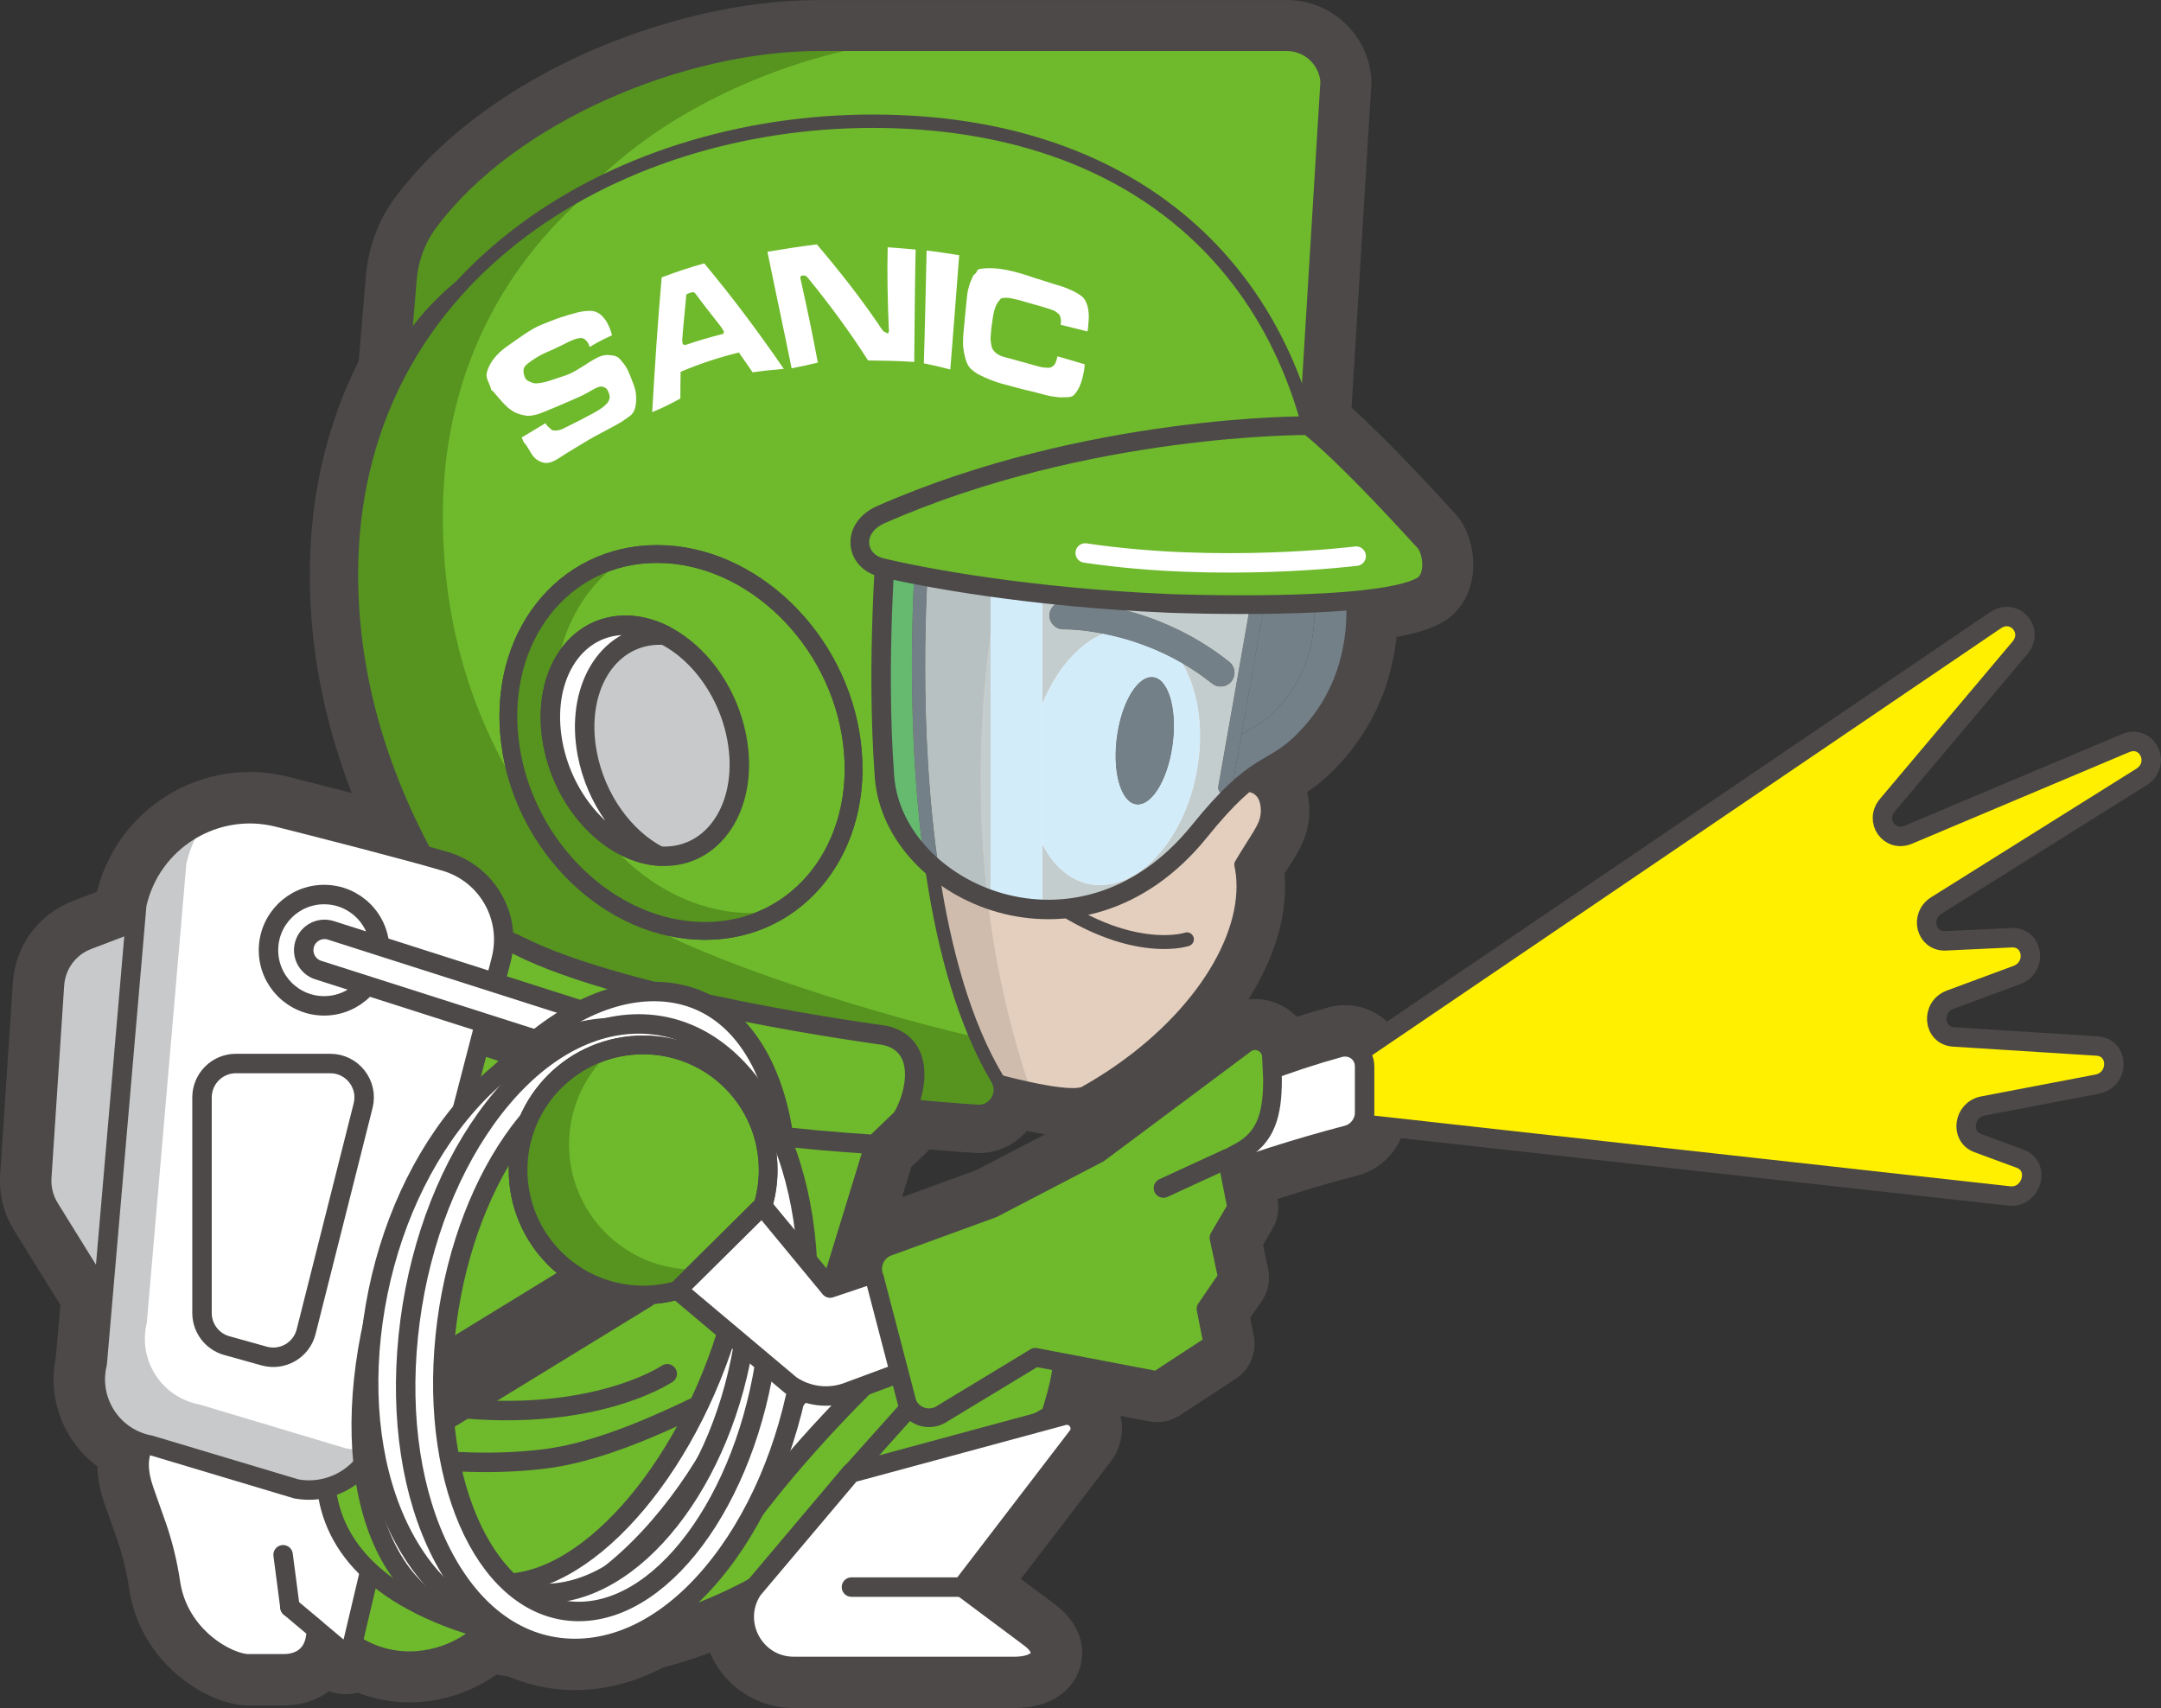 <?xml version="1.0" encoding="UTF-8"?><svg id="_レイヤー_2" xmlns="http://www.w3.org/2000/svg" width="94.204" height="74.463" xmlns:xlink="http://www.w3.org/1999/xlink" viewBox="0 0 94.204 74.463"><rect x="0" y="0" width="94.204" height="74.463" fill="#333333" stroke="none"/><defs><style>.cls-1,.cls-2,.cls-3,.cls-4,.cls-5,.cls-6{fill:none;}.cls-7{fill:#cfbcad;}.cls-8{fill:#738088;}.cls-9{fill:#d3ecfa;}.cls-10{fill:#6fb92c;}.cls-11{fill:#c4cdcd;}.cls-12{fill:#fff000;}.cls-13{fill:#4c4948;}.cls-2{stroke-width:3.393px;}.cls-2,.cls-3,.cls-4,.cls-5,.cls-6{stroke-linecap:round;stroke-linejoin:round;}.cls-2,.cls-4,.cls-5,.cls-6{stroke:#4c4948;}.cls-14{fill:#c8c9ca;}.cls-3{stroke:#fff;}.cls-3,.cls-5{stroke-width:.848px;}.cls-15{fill:#fff;}.cls-16{fill:#65ba6f;}.cls-4{stroke-width:.776px;}.cls-17{fill:#e4cfbe;}.cls-6{stroke-width:.815px;}.cls-18{fill:#56931f;}.cls-19{clip-path:url(#clippath);}.cls-20{fill:#b8c1c1;}</style><clipPath id="clippath"><polyline class="cls-1" points="38.411 39.649 59.12 39.649 59.12 23.265 38.411 23.265 38.411 39.649"/></clipPath></defs><g id="LP"><path class="cls-13" d="M1.821,51.329l.553-8.393c.058-.88.621-1.646,1.445-1.961.599-.23,1.336-.51,2.078-.79l.065-.752v-.003c.021-.095.046-.188.072-.281l.027-.09.06-.187.036-.1.067-.172.041-.097.081-.174.04-.083c.037-.074.076-.147.117-.219l.016-.028c.047-.081.096-.161.148-.239l.04-.059.12-.17.056-.074.117-.148.061-.071.13-.146.056-.06.171-.17.024-.023c.069-.065.139-.127.212-.188l.028-.022.188-.148.061-.044.166-.116.069-.045.173-.106.064-.038c.069-.039.139-.076.209-.112l.034-.017c.085-.043.172-.083.26-.121.977-.421,2.094-.538,3.208-.26,1.324.331,4.608,1.172,6.5,1.698-1.785-3.283-3.29-7.475-3.29-12.267v-.004c0-.236.005-.468.012-.7.003-.076.007-.15.01-.226.007-.158.015-.315.025-.471.006-.086.013-.17.019-.255.011-.147.024-.293.039-.438.008-.084.016-.167.026-.251.017-.151.036-.302.056-.451.01-.072.019-.144.029-.216.031-.206.064-.409.101-.611l.006-.04c.04-.216.084-.43.13-.642l.043-.183c.034-.15.07-.299.108-.447.019-.073.039-.145.058-.217.037-.138.076-.274.116-.41.021-.071.042-.142.064-.213.044-.142.089-.282.136-.422l.06-.179c.065-.187.133-.373.203-.556l.01-.028c.077-.198.157-.393.24-.586l.056-.125c.065-.148.131-.294.2-.44l.081-.166c.064-.133.13-.264.197-.394l.086-.164c.072-.136.146-.271.221-.404l.074-.131c.206-.359.425-.71.654-1.05l.039-.056c.101-.149.204-.296.31-.441l.082-.112c.095-.128.191-.256.289-.382l.089-.113c.097-.123.196-.244.296-.364-1.023.972-1.576,1.845-1.839,2.348v.003c-.043.079-.077.148-.105.208l-.003.007-.033.071-.004.01-.044.106-.004.009-.007.019-.003.008v.004s-.003.003-.003.003l.317-3.788c.028-.337.09-.67.184-.992.064-.215.141-.426.233-.629.046-.102.096-.203.149-.301.107-.197.228-.387.363-.568.336-.451.706-.887,1.107-1.305,2.539-2.654,6.287-4.648,10.061-5.706.198-.056.397-.109.596-.159.397-.101.794-.191,1.189-.271.593-.12,1.181-.215,1.761-.285.58-.069,1.151-.114,1.709-.131.186-.006.37-.009.553-.009h20.436c.982,0,1.798.758,1.87,1.738l-.917,15.014c.167.126,1.541,1.196,5.049,5.052.356.391.506,1.572-.122,1.928-.538.305-1.604.499-2.871.621.087,1.819-.302,4.186-2.303,6.166-.962.952-1.531.956-2.603,1.862,1.155-.001,1.123,1.141,1.011,1.549-.135.493-.543.987-1.104,1.944.655,3.064-2.034,7.276-6.802,9.953-.368.207-1.481.042-2.639-.216l-.037-.009c-.07-.016-.14-.031-.21-.048l-.054-.013c-.065-.016-.13-.031-.194-.046l-.058-.014c-.066-.016-.131-.032-.196-.049l-.048-.012c-.069-.017-.136-.034-.203-.051l-.04-.011-.091-.024c.069.167.086.34.061.503l-.027.121c-.024.079-.057.154-.099.224-.043.07-.094.134-.153.191-.059.057-.126.106-.199.146-.147.08-.32.122-.509.11-.406-.026-.873-.061-1.391-.104-.172-.014-.351-.029-.533-.046-.348-.031-.714-.065-1.094-.102-.08.198-.171.386-.271.552l-1.193,1.147-1.884,6.138-.039.115,1.858-.625c-.106-.513.194-1.042.718-1.197l4.506-1.646,4.487-2.337c.066-.04.133-.08.199-.12l6.273-4.682c.452-.385,1.15-.084,1.178.51l.027.568c.958-.353,1.935-.673,2.931-.947.573-.158,1.104.239,1.104.822v2.018c0,.447-.318.86-.757.975-1.78.466-3.495.998-5.129,1.578l.311,1.577-.773,1.317.37,1.732-.935,1.368.303,1.532-2.436,1.593-4.129-.788c-.051.697-.268,1.486-.523,2.295l-.596.336,1.208-.327c.517-.091.895.5.576.917l-.008.011-5.027,6.561,2.921,2.18c.916.661.491,1.279-.638,1.279h-9.619c-1.721,0-2.749-1.916-1.798-3.35l.126-.15c-1.216.665-2.827,1.389-4.695,1.844-1.027.572-2.098.872-3.174.872-.84,0-1.64-.186-2.384-.538-.494-.066-.994-.161-1.499-.286l-.074.069c-1.307,1.202-3.189,1.633-4.846.994-.318-.122-.617-.278-.887-.466l-.054.226c-.048.156-.228.226-.368.143l-1.167-.98c-.003,1.371-1.013,1.506-1.413,1.506h-1.538c-.875,0-3.046-1.164-3.4-3.516-.13-.86-.331-1.709-.62-2.529l-.539-1.528c-.313-.896-.254-1.551.028-2.017-1.509-.41-2.444-1.955-2.066-3.503l.258-2.994-2.34-3.775c-.248-.401-.365-.869-.334-1.339"/><path class="cls-13" d="M1.821,51.329l-1.813-.119.553-8.394h0c.104-1.585,1.122-2.969,2.608-3.537h-.001c.603-.231,1.343-.513,2.089-.794l.64,1.701-1.81-.156.065-.752c.009-.107.022-.184.049-.288v-.003s1.762.444,1.762.444l-1.775-.387c.031-.143.066-.273.099-.391l.008-.028.027-.09.009-.03.06-.187.023-.067.036-.1.014-.039.068-.172.016-.041.041-.097.027-.062.081-.174.012-.026.04-.083.011-.023c.054-.108.108-.207.16-.3l.016-.027.01-.018c.064-.11.131-.221.204-.331l.01-.014.04-.059.021-.031.12-.171.036-.049.056-.074.024-.031.116-.148.04-.049.061-.071.029-.033.13-.146.024-.026.056-.06.049-.051.171-.17.037-.036.024-.022-.005.004c.101-.096.202-.184.3-.266l.031-.025.028-.022.007-.006.188-.148.054-.04.061-.044.033-.024.166-.116.041-.027.069-.045.047-.031.173-.106.028-.017.064-.038.031-.018c.086-.049.177-.098.273-.147l.034-.017.007-.004c.125-.063.245-.118.359-.167.84-.361,1.758-.559,2.705-.559.549,0,1.107.066,1.661.205,1.341.335,4.62,1.174,6.548,1.711l-.488,1.75-1.596.867c-1.888-3.472-3.51-7.957-3.51-13.134v-.004c0-.261.005-.513.013-.756v-.012c.004-.099.009-.173.01-.226v-.014c.008-.163.016-.332.028-.505v-.005c.007-.108.015-.198.021-.271v-.004c.012-.16.026-.321.044-.484v.016c.007-.094.017-.192.029-.296v.012c.018-.169.039-.332.06-.488v-.009c.009-.06.019-.133.031-.218l.002-.016c.034-.223.07-.445.11-.665l1.788.322-1.793-.288.006-.04.007-.042c.044-.238.091-.47.141-.7l.006-.025.043-.183-.002.009c.037-.162.076-.326.119-.493h0c.025-.095.047-.174.064-.236v-.003c.042-.152.084-.303.128-.45v.003c.022-.079.047-.161.074-.246l-.004.011c.05-.163.101-.319.151-.469v.003s.059-.179.059-.179l.006-.019c.071-.206.146-.41.225-.613l1.695.653-1.71-.613.01-.028.017-.047c.085-.217.173-.43.263-.641l.011-.024.056-.125-.004.009c.071-.161.144-.321.219-.482l.009-.02.081-.166v.002c.07-.147.143-.293.217-.437l.004-.006.086-.164.005-.009c.08-.152.162-.302.246-.45v.002s.074-.131.074-.131l.006-.011c.228-.396.469-.783.722-1.159l.016-.024.039-.056,1.491,1.038-1.504-1.019c.113-.166.227-.329.343-.488l.005-.007.082-.112.004-.006c.103-.139.208-.278.317-.418l.004-.006.089-.113.004-.005c.106-.135.215-.268.326-.4l1.395,1.163,1.251,1.317c-.865.821-1.299,1.528-1.481,1.874l-1.609-.843,1.622.817v.003s-.014.024-.014.024l-.069.139-1.644-.772,1.687.674-.003.006-.037.086-.033.071-1.65-.76,1.671.713-.004.01.005-.011-.044.106-1.676-.702,1.696.653-.004.009h0s-.008.017-.008.017l-1.696-.651,1.706.624-.003.008-.017.045-.002.004-.066.149v.003c-.393.779-1.278,1.167-2.117.931-.84-.237-1.39-1.031-1.317-1.9l.317-3.788h0c.038-.458.123-.912.251-1.351v-.005c.088-.292.194-.58.322-.862l-.004.006c.066-.146.135-.285.206-.417l.005-.009c.146-.27.313-.533.502-.785.383-.515.802-1.007,1.251-1.477h0c2.849-2.963,6.844-5.058,10.884-6.199.213-.06.427-.116.639-.171h-.002c.429-.109.855-.206,1.278-.291.639-.129,1.275-.232,1.903-.308h.003c.628-.076,1.251-.124,1.866-.144h-.005c.208-.007.414-.011.615-.011h20.436c1.935.001,3.537,1.492,3.682,3.42.005.076.006.17.001.246l-.917,15.014-1.813-.111,1.092-1.452c.309.235,1.745,1.375,5.3,5.282h0c.348.396.493.748.611,1.104.11.356.168.718.169,1.112-.002.381-.054.796-.241,1.249-.094.226-.227.46-.412.682-.184.221-.423.428-.699.584h.001c-.286.161-.558.266-.836.357-.415.133-.844.226-1.304.305-.459.078-.945.138-1.453.187l-.174-1.808,1.815-.087c.009.179.013.363.013.552,0,1.038-.142,2.219-.575,3.434-.43,1.214-1.162,2.456-2.278,3.558-.603.604-1.196.979-1.618,1.224-.427.251-.673.385-1.09.735l-1.173-1.387v-1.817h.015l-.013,1.676v-1.676h.013l-.013,1.676v-1.676c.436,0,.895.084,1.316.286.314.151.597.366.815.606.331.363.515.762.616,1.11.101.352.13.664.131.941-.002.339-.04.615-.116.902h0c-.156.553-.391.932-.601,1.276-.215.346-.435.675-.688,1.107l-1.567-.919,1.776-.38c.094.438.138.884.138,1.329,0,1.004-.22,2.003-.6,2.972-.573,1.454-1.506,2.853-2.726,4.146-1.222,1.292-2.737,2.478-4.5,3.468-.331.182-.594.24-.821.28-.228.037-.426.046-.618.046-.413,0-.808-.046-1.223-.11-.413-.064-.838-.149-1.262-.243l-.013-.003-.037-.009.011.002c-.07-.016-.146-.032-.227-.051h-.004s-.054-.014-.054-.014l-.009-.002c-.052-.013-.118-.028-.198-.047l.016.004-.058-.014-.024-.006c-.058-.015-.123-.031-.197-.049l-.006-.002-.048-.012.006.002c-.074-.019-.143-.036-.208-.053l-.024-.006-.04-.011.013.004-.091-.024.457-1.758,1.678-.695c.141.339.211.702.21,1.054,0,.145-.011.287-.033.425l-.022.118-.028.121-.031.119c-.069.231-.166.448-.284.643l-.007.012c-.122.199-.271.385-.442.55-.171.165-.371.314-.593.434-.385.211-.844.334-1.313.333l-.182-.006c-.416-.027-.894-.062-1.422-.106-.173-.014-.356-.03-.546-.047h.003c-.354-.031-.726-.066-1.111-.104l.176-1.808,1.685.679c-.111.276-.241.544-.396.804-.087.146-.178.261-.301.378l-.853.82-1.746,5.687-.015.045-.039.115-1.722-.578-.58-1.722,1.858-.625.58,1.722-1.779.366c-.039-.191-.059-.383-.059-.573,0-.613.196-1.198.549-1.681.351-.483.875-.869,1.492-1.05l.515,1.742-.623-1.706,4.395-1.606,4.383-2.283.839,1.611-.937-1.556c.066-.04.132-.08.199-.12l.937,1.556-1.087-1.456,6.273-4.682,1.087,1.456-1.179-1.382c.465-.402,1.074-.611,1.639-.607.638.002,1.232.234,1.701.655.47.415.803,1.066.831,1.759h0s.028.566.028.566l-1.815.087-.628-1.705c.999-.368,2.025-.704,3.077-.993.239-.066.488-.1.735-.1.704-.002,1.384.278,1.875.765.496.482.797,1.187.792,1.908v2.018c0,.657-.228,1.252-.594,1.724-.366.472-.886.842-1.521,1.009-1.728.453-3.394.969-4.98,1.532l-.608-1.712,1.783-.351.31,1.577c.086.434.009.89-.216,1.271l-.415.708.222,1.042c.104.488.005.992-.276,1.404l-.505.738.155.783c.143.727-.168,1.469-.787,1.873l-2.436,1.593c-.395.258-.872.353-1.335.264l-4.129-.788.341-1.784,1.812.134c-.076.966-.336,1.854-.603,2.709-.138.435-.441.81-.84,1.034l-.596.336-.892-1.582-.475-1.753,1.208-.327.159-.036c.139-.024.281-.037.423-.037.69-.002,1.316.304,1.728.737.414.433.672,1.009.675,1.668.004.493-.168,1.027-.488,1.44l-1.445-1.101,1.464,1.074-.008.011-.022.031-3.909,5.1,1.447,1.079-1.087,1.456,1.063-1.473c.293.213.565.458.805.797.234.335.445.802.446,1.371.006.469-.168.959-.424,1.303-.392.525-.862.763-1.277.907-.423.141-.831.188-1.252.19h-9.619c-1.139.005-2.178-.488-2.871-1.224-.699-.736-1.104-1.711-1.106-2.756-.003-.742.218-1.519.666-2.191l.124-.166.126-.15,1.389,1.171.872,1.594c-1.322.722-3.073,1.512-5.137,2.015l-.43-1.765.884,1.587c-1.257.702-2.641,1.103-4.058,1.102-1.108.001-2.186-.249-3.161-.712l.777-1.642-.242,1.801c-.559-.075-1.124-.182-1.696-.324l.438-1.763,1.239,1.329-.074.069-.009.009c-1.231,1.129-2.826,1.766-4.483,1.768-.751,0-1.514-.134-2.246-.416h.001c-.443-.17-.872-.391-1.272-.669l1.037-1.491,1.768.419-.054.226-.031.115c-.134.443-.421.823-.771,1.072-.351.251-.767.388-1.206.388-.356.001-.73-.095-1.054-.289-.092-.054-.16-.102-.242-.171l-1.167-.98,1.169-1.391,1.816.004c0,.563-.109,1.119-.353,1.613-.181.37-.437.693-.717.935-.423.368-.876.555-1.247.653-.375.099-.685.116-.912.117h-1.538c-.31,0-.572-.046-.829-.11-.446-.114-.875-.296-1.311-.545-.65-.375-1.311-.907-1.875-1.638-.562-.728-1.017-1.668-1.182-2.769h0c-.115-.761-.291-1.498-.537-2.195h0s-.539-1.529-.539-1.529v-.006c-.199-.566-.313-1.128-.313-1.695-.004-.652.167-1.316.5-1.86l1.554.94-.476,1.753c-1.039-.281-1.918-.9-2.527-1.705-.61-.803-.964-1.802-.964-2.856,0-.373.044-.752.136-1.127l1.765.432-1.81-.156.206-2.394-2.023-3.263h0c-.402-.647-.612-1.392-.612-2.148,0-.088.003-.177.009-.268H.009s1.813.121,1.813.121l1.813.121v.027c0,.084.022.165.065.234h0l2.34,3.775c.204.33.299.726.266,1.113l-.258,2.994c-.009.107-.02.171-.045.276-.022.091-.032.178-.032.263,0,.238.08.47.224.66.146.19.342.328.585.395.55.15.998.548,1.21,1.078.212.53.163,1.127-.132,1.616l-.19-.115.216.057-.026.058-.19-.115.216.057h0l-.002.038c0,.067.016.233.109.498v-.005s.538,1.528.538,1.528h0c.333.942.559,1.904.704,2.863h0c.051.339.162.618.314.87.226.376.565.687.882.882.156.097.303.164.399.197l.088.026h0l-.079.506v-.511l.079.005-.079.506v-.511h1.539l.019.191-.064-.179.045-.012.019.191-.064-.179.178.504-.306-.437.127-.067.178.504-.306-.437.368.525-.58-.28c.036-.081.131-.193.213-.246l.368.525-.58-.28.263.126-.288-.06.025-.066.263.126-.288-.06.005-.085c.002-.706.411-1.346,1.052-1.643.64-.298,1.393-.198,1.934.257l1.167.98-1.169,1.391.927-1.563-.799,1.348v-1.566c.269-.001.555.073.799.219l-.799,1.348v-1.566,1.564l-.912-1.271c.266-.19.578-.292.912-.293v1.564l-.912-1.271.912,1.271-1.496-.46c.101-.332.319-.624.584-.812l.912,1.271-1.496-.46,1.736.534-1.768-.42.054-.226c.139-.585.558-1.062,1.119-1.277s1.192-.138,1.686.206c.139.097.309.188.501.261h.001c.303.116.618.173.94.173.709.001,1.456-.285,2.023-.81l-.009.009.074-.069c.448-.418,1.082-.583,1.677-.434.44.109.873.191,1.303.248.185.025.366.079.535.159.513.241,1.034.361,1.607.363.735,0,1.493-.201,2.29-.643.149-.083.288-.138.454-.178,1.671-.406,3.143-1.065,4.252-1.673.765-.419,1.726-.232,2.279.443.552.675.545,1.654-.018,2.321l-.126.15-1.389-1.171,1.514,1.004c-.051.081-.058.124-.061.182-.002.078.039.184.104.25.07.064.111.093.241.097h9.619c.073,0,.116-.007.119-.007l.074.368-.146-.343.072-.024.074.368-.146-.343.426,1.004-.827-.693c.175-.206.328-.278.401-.311l.426,1.004-.827-.693,1.062.889-1.294-.49c.06-.16.146-.296.232-.398l1.062.889-1.294-.49,1.334.506h-1.427c0-.166.032-.347.094-.506l1.334.506h-1.427,1.221l-1.014.707c-.071-.101-.205-.344-.206-.707h1.221l-1.014.707.483-.336-.411.424-.072-.088.483-.336-.411.424.089-.092-.086.096-.004-.004.089-.092-.086.096-.026-.021-.024-.017-2.921-2.18c-.389-.29-.646-.725-.712-1.206-.067-.481.062-.97.357-1.355l5.027-6.561,1.442,1.105-1.464-1.074.007-.011.02-.027,1.001.762h-1.256c-.004-.263.097-.561.255-.762l1.001.762h-1.256,1.224l-.885.852c-.204-.216-.336-.496-.34-.852h1.224l-.885.852.89-.857v1.234c-.357.002-.689-.162-.89-.377l.89-.857v1.234-1.205l.21,1.187c-.067.012-.139.019-.21.019v-1.205l.21,1.187-.316-1.788.475,1.753-1.208.327c-.884.239-1.808-.218-2.155-1.064-.348-.847-.009-1.821.788-2.271l.596-.336.892,1.582-1.732-.548c.244-.761.416-1.452.443-1.88.039-.518.294-.992.706-1.308.413-.316.937-.441,1.446-.343l3.408.651.796-.521-.065-.33c-.094-.476.009-.977.283-1.378l.495-.725-.207-.97c-.096-.447-.022-.905.21-1.299l.424-.723-.178-.901c-.173-.882.328-1.762,1.175-2.062,1.681-.597,3.445-1.144,5.276-1.623l.203.775-.635-.493c.096-.124.238-.23.433-.282l.202.775-.635-.493.645.5h-.812c.001-.21.071-.375.167-.5l.645.5h-.812v-2.018h.961l-.67.68c-.187-.178-.296-.455-.291-.68h.961l-.67.68.675-.685v.965c-.237.001-.492-.098-.675-.281l.675-.685v.965-.865l.23.835c-.069.019-.148.031-.23.031v-.865l.23.835c-.941.259-1.87.563-2.786.9-.541.199-1.15.128-1.631-.191-.481-.318-.784-.852-.812-1.428l-.027-.568h0s1.106-.054,1.106-.054l-.739.821c-.206-.176-.358-.486-.367-.769l1.106-.052-.739.821.73-.81v1.09c-.281-.002-.526-.098-.73-.28l.73-.81v1.09-1.104l.718.842c-.187.164-.472.267-.718.262v-1.104l.718.842-.092.074-6.273,4.682c-.061.045-.085.061-.15.101-.066.04-.132.08-.199.12l-.098.054-4.486,2.337c-.068.035-.145.069-.216.096l-4.506,1.646-.108.036-.223-.755.635.464c-.094.132-.248.244-.413.291l-.223-.755.635.464-.631-.461h.781c0,.171-.054.328-.15.461l-.631-.461h.781-.792l.776-.16.016.16h-.792l.776-.16c.185.897-.332,1.796-1.199,2.088l-1.858.625c-.654.22-1.376.051-1.863-.436-.488-.488-.658-1.209-.438-1.863l.031-.094,1.877-6.115c.091-.294.256-.563.478-.777l1.193-1.147,1.259,1.31-1.56-.931c.044-.073.097-.179.146-.3.301-.748,1.059-1.207,1.861-1.129.376.037.737.071,1.078.101h.003c.176.016.35.031.521.045.506.042.964.076,1.359.101l-.055.837v-.839l.055.002-.055.837v-.839.886l-.422-.777c.124-.069.282-.109.422-.109v.886l-.422-.777.428.787-.622-.645c.053-.051.12-.102.194-.142l.428.787-.622-.645.59.612-.725-.444.135-.168.59.612-.725-.444-.007.012.723.435-.809-.24c.021-.073.052-.139.086-.195l.723.435-.809-.24,1.741.518-1.773-.398.028-.121,1.772.398-1.795-.281.874.137h-.885l.011-.137.874.137h-.885.88l-.813.337c-.043-.103-.066-.222-.066-.337h.88l-.813.337c-.263-.638-.145-1.368.308-1.888.453-.52,1.16-.74,1.828-.566l.091.024.013.004.04.011-.47,1.755.445-1.761c.071.018.136.034.198.05l.006.002.048.012-.007-.002c.058.014.123.03.197.049l-.441,1.763.415-1.768.059.014.016.004c.049.012.113.027.191.046l-.009-.002.054.013h-.004c.059.013.123.027.193.043l.011.002.037.009-.013-.002c.368.082.725.152,1.027.199.301.048.554.069.667.068h.048s.001-.001.001-.001l.102,1.016-.493-.875c.283-.149.381-.134.391-.141l.102,1.016-.493-.875c1.942-1.089,3.481-2.456,4.496-3.81.508-.676.885-1.347,1.127-1.965.243-.618.35-1.179.349-1.645,0-.207-.02-.396-.057-.57-.096-.447-.022-.905.209-1.299.308-.525.573-.92.735-1.184.082-.131.137-.228.164-.282l.024-.05h0s.221.074.221.074l-.225-.061.004-.014.221.076-.225-.061h0s.41.111.41.111l-.423-.056.013-.057.41.113-.423-.056h.003s-.003,0-.003,0h0s.003,0,.003,0h-.003.241l-.231.058-.009-.058h.241l-.231.058.673-.168-.602.339c-.044-.078-.061-.136-.071-.171l.673-.168-.602.339.831-.468-.466.83c-.163-.089-.305-.247-.365-.361l.831-.468-.466.83.311-.553v.653c-.006.002-.15-.007-.311-.1l.311-.553v.653h-.015l.013-1.68v1.68h-.013l.013-1.68v1.68c-.762,0-1.444-.476-1.706-1.192-.263-.716-.049-1.52.533-2.012.654-.556,1.229-.877,1.594-1.092.371-.222.544-.325.904-.674.718-.712,1.144-1.449,1.412-2.195.266-.745.363-1.507.363-2.215,0-.129-.003-.255-.009-.378-.046-.969.675-1.802,1.641-1.895.589-.056,1.118-.13,1.514-.213.198-.041.362-.084.476-.121l.129-.046.029-.013h.001s.001-.001.001-.001l.54.956-.844-.703c.074-.09.181-.184.303-.253l.54.956-.844-.703.663.553-.837-.239c.018-.061.06-.176.174-.313l.663.553-.837-.239.285.081h-.3l.015-.081.285.081h-.3l-.002-.018-.002-.012.643-.173-.475.431c-.186-.221-.161-.26-.169-.258l.643-.173-.475.431h0c-3.46-3.805-4.773-4.806-4.798-4.823-.485-.365-.758-.956-.721-1.562l.917-15.014,1.813.111-1.811.135-.059-.056h-20.436c-.163,0-.327.003-.49.009h-.005c-.502.016-1.02.056-1.551.12h.002c-.531.064-1.072.151-1.618.261-.367.074-.735.158-1.099.251h-.002c-.186.048-.37.097-.553.149-3.509.976-7.01,2.868-9.239,5.213h0c-.351.368-.673.747-.962,1.134-.081.109-.156.226-.223.351l.005-.009c-.035.065-.066.127-.092.185l-.003.007c-.056.125-.106.258-.146.395v-.004c-.059.203-.098.418-.116.631v.002l-.317,3.788-1.811-.151-1.622-.817v-.003s1.623.817,1.623.817l-1.689-.67v-.004s1.691.67,1.691.67l-1.706-.624.003-.008.011-.027.006-.019h0s.004-.011.004-.011l.02-.05.044-.106.005-.011.004-.011.021-.046.033-.071,1.65.76-1.687-.674.003-.007.043-.099c.04-.086.086-.177.138-.277l1.61.842-1.622-.817v-.003s.014-.026.014-.026c.346-.66,1.016-1.701,2.197-2.822.7-.665,1.789-.668,2.493-.009.704.66.771,1.748.153,2.489-.089.108-.178.217-.266.328l.004-.005-.089.113.004-.006c-.086.111-.174.226-.261.346l.004-.006-.082.112.004-.006c-.095.131-.188.263-.276.393l-.013.019-.039.056-1.491-1.037,1.507,1.014c-.206.306-.401.62-.586.941l.006-.011-.074.131v.002c-.068.118-.133.236-.197.357l.005-.009-.086.164.004-.007c-.06.116-.119.233-.176.352h0s-.081.168-.081.168l-1.634-.792,1.643.773c-.061.131-.121.263-.181.398l-.004.008-.056.126-1.659-.74,1.67.715c-.076.177-.148.353-.217.531l-1.693-.66,1.71.613-.01.028-.015.04c-.063.164-.124.331-.182.5l-1.716-.596,1.723.576-.06.179v.004c-.045.129-.085.253-.122.374l-.004.011-.054.181v.003c-.037.123-.072.246-.105.369v-.004c-.021.083-.039.148-.051.196v.002c-.034.129-.066.263-.098.401v.008s-.044.184-.044.184l-1.769-.413,1.775.388c-.043.195-.083.389-.119.583l-1.786-.33,1.793.288-.006.04-.006.034c-.033.184-.064.37-.091.558l.002-.016c-.009.058-.017.129-.029.213v-.008c-.018.142-.035.281-.051.414v.011c-.009.064-.016.131-.023.205v.017c-.014.126-.026.256-.036.391v-.004c-.007.096-.014.174-.018.238v-.005c-.009.14-.016.286-.023.438v-.014c-.004.099-.008.173-.009.226v-.013c-.006.22-.011.434-.011.644v.004c0,4.405,1.388,8.306,3.069,11.398.348.641.28,1.429-.174,1.999-.454.571-1.207.815-1.909.619-1.854-.517-5.145-1.359-6.452-1.686-.264-.066-.525-.096-.781-.096-.441,0-.871.092-1.268.263l-.16.074.007-.004-.034.017-.143.077-.89-1.583.922,1.565-.049.029-.137.084-.024.016-.131.091-.016.012-.161.127.007-.006-.028.022-1.131-1.421,1.162,1.396-.125.111-.005.004-.005.005-.128.127-.019.02-.104.116-.026.031-.086.108-.024.032-.092.13-.029.044.01-.015-.091.149-1.572-.91,1.582.892-.016.028-.074.139-1.625-.812,1.636.79-.034.069-.061.131-.019.045-.051.131-.018.049-.045.139-.022.074-1.739-.525,1.747.497c-.019.068-.034.124-.044.171l-.013.056v.003s-1.763-.443-1.763-.443l1.81.156-.065.752c-.061.698-.514,1.297-1.17,1.543-.737.278-1.471.557-2.066.785h-.001c-.161.063-.27.21-.282.385h0l-.553,8.393h0s-1.813-.119-1.813-.119"/><path class="cls-12" d="M58.434,46.427l28.553-19.388c.822-.558,1.709.443,1.067,1.204l-5.776,6.856c-.578.685.093,1.635.911,1.29l9.462-3.99c.967-.408,1.591.916.696,1.476l-8.933,5.596c-.745.467-.455,1.584.4,1.544l2.87-.136c.955-.045,1.148,1.287.236,1.626l-2.901,1.074c-.863.32-.752,1.568.144,1.625l6.252.395c.977.061.98,1.476.004,1.663l-4.979.952c-.846.162-1.007,1.327-.224,1.616l1.843.68c.913.336.505,1.735-.474,1.626l-29.149-3.239v-2.472Z"/><path class="cls-5" d="M58.434,46.427l28.553-19.388c.822-.558,1.709.443,1.067,1.204l-5.776,6.856c-.578.685.093,1.635.911,1.29l9.462-3.99c.967-.408,1.591.916.696,1.476l-8.933,5.596c-.745.467-.455,1.584.4,1.544l2.87-.136c.955-.045,1.148,1.287.236,1.626l-2.901,1.074c-.863.32-.752,1.568.144,1.625l6.252.395c.977.061.98,1.476.004,1.663l-4.979.952c-.846.162-1.007,1.327-.224,1.616l1.843.68c.913.336.505,1.735-.474,1.626l-29.149-3.239v-2.472h0Z"/><path class="cls-10" d="M57.033,18.865l.935-15.311c-.073-.98-.888-1.737-1.87-1.737h-20.435c-5.848,0-13.395,3.058-16.976,7.867-.54.725-.854,1.591-.929,2.491l-.316,3.788s2.688-7.727,18.573-7.727c10.336,0,14.08,5.288,16.897,11.036l4.121-.408Z"/><path class="cls-18" d="M17.442,15.963l.316-3.788c.076-.9.39-1.766.929-2.491,3.581-4.81,11.127-7.867,16.976-7.867h3.299c-5.327.728-11.303,3.56-14.372,7.681-.173.233-.321.483-.448.742-5.504,2.289-6.699,5.723-6.699,5.723"/><path class="cls-6" d="M57.033,18.865l.935-15.311c-.073-.98-.888-1.737-1.87-1.737h-20.435c-5.848,0-13.395,3.058-16.976,7.867-.54.725-.854,1.591-.929,2.491l-.316,3.788s2.688-7.727,18.573-7.727c10.336,0,14.08,5.288,16.897,11.036l4.121-.408h0Z"/><path class="cls-17" d="M24.038,23.859l10.791-3.514c.152.007,1.616.385,1.768.378l18.758,2.549-1.951,11.064c1.962-.603,1.941.925,1.808,1.411-.136.493-.543.987-1.104,1.944.655,3.064-2.035,7.275-6.802,9.953-.777.436-4.858-.781-5.711-1.042-14.983-4.581-21.302-14.721-21.302-14.721l-.163-5.122c-.054-1.663,1.753-3.003,3.907-2.901"/><path class="cls-7" d="M24.038,23.859l10.791-3.514c.152.007,1.616.385,1.768.378l7.799,1.06c-.47,1.533-3.76,13.151.518,25.698-1.355-.288-2.841-.733-3.318-.879-14.983-4.581-21.302-14.721-21.302-14.721l-.163-5.122c-.054-1.663,1.753-3.003,3.907-2.901"/><path class="cls-13" d="M24.038,23.859l-.094-.288,10.791-3.514.108-.014.157.024c.202.041.574.13.92.211.173.04.338.077.466.104l.159.031.046.007h.01s-.008.093-.008.093v-.091h.008l-.008.091v-.091.232l-.015-.232h.015v.232l-.015-.232.061.002,18.758,2.549c.081.011.155.056.203.121.049.066.068.151.054.231l-1.951,11.064-.298-.053-.089-.289c.337-.104.63-.152.889-.152.503-.006.89.205,1.099.506.21.298.263.639.264.925,0,.196-.026.368-.062.502h0c-.172.595-.587,1.074-1.135,2.018l-.261-.153.296-.063c.071.328.104.667.104,1.012-.001,1.561-.685,3.262-1.901,4.882-1.217,1.62-2.973,3.161-5.152,4.385-.207.111-.43.129-.697.132-.748-.002-1.859-.236-2.899-.493-1.036-.258-1.986-.543-2.351-.655-15.084-4.613-21.449-14.817-21.47-14.85l-.046-.151-.163-5.122v-.081c-.001-.896.473-1.691,1.197-2.247.725-.557,1.707-.891,2.78-.891.081,0,.163.001.246.006l-.014.302-.094-.288.094.288-.015.303c-.073-.004-.145-.005-.217-.005-.947,0-1.803.298-2.411.766-.609.47-.962,1.092-.962,1.766v.061s.163,5.122.163,5.122l-.302.009.256-.16s.022.035.07.108c.727,1.097,7.111,10.219,21.064,14.484.359.11,1.301.393,2.321.646,1.015.255,2.123.478,2.752.475.218.004.375-.035.4-.054,2.111-1.186,3.805-2.677,4.965-4.221,1.161-1.543,1.781-3.138,1.78-4.518,0-.306-.03-.603-.091-.886-.016-.074-.004-.151.035-.216.574-.971.975-1.479,1.074-1.871h0c.02-.073.041-.203.041-.342,0-.207-.046-.43-.151-.573-.106-.14-.249-.246-.606-.253-.182,0-.418.035-.711.126-.101.031-.211.007-.289-.063-.079-.07-.116-.176-.098-.279l1.896-10.754-18.445-2.507.041-.3.02.302h-.025c-.069,0-.108-.009-.173-.02-.214-.039-.589-.127-.936-.208-.172-.04-.336-.079-.463-.106l-.157-.033-.046-.009h-.01s.011-.094.011-.094l-.004.094h-.007s.011-.094.011-.094l-.004.094.014-.303.094.288-10.791,3.513-.109.015.015-.303"/><path class="cls-10" d="M40.154,5.361c11.111.834,17.669,8.308,17.669,19.488l-17.582-1.241s-1.405,15.628,3.23,23.419c.388.652-.107,1.469-.864,1.42-4.325-.278-15.761-1.519-18.248-3.565-.648-.533-9.04-8.513-9.04-19.826,0-13.686,12.791-20.6,24.834-19.696"/><path class="cls-18" d="M26.148,7.994c-4.119,3.328-6.845,8.201-6.845,14.519,0,11.313,7.459,16.734,8.108,17.268,1.916,1.576,9.699,4.194,15.149,5.439.275.638.578,1.243.914,1.807.388.652-.107,1.469-.865,1.421-4.324-.278-15.76-1.519-18.248-3.565-.649-.534-9.04-8.513-9.04-19.825,0-8.184,4.574-13.946,10.827-17.063"/><path class="cls-13" d="M40.154,5.361l.022-.29c5.614.42,10.113,2.527,13.195,5.96,3.085,3.432,4.744,8.173,4.743,13.818,0,.081-.034.158-.093.213-.059.056-.138.084-.218.078l-17.582-1.241.02-.291.29.026s-.012.136-.031.393c-.056.77-.168,2.614-.168,4.998-.005,5.241.557,13.107,3.39,17.853.119.201.176.42.176.633,0,.323-.128.628-.346.855-.216.226-.528.376-.88.375l-.084-.003c-2.172-.14-6.117-.52-9.841-1.122-1.862-.301-3.667-.658-5.173-1.071-1.507-.416-2.706-.872-3.4-1.437-.185-.153-.83-.753-1.719-1.765-2.656-3.028-7.423-9.689-7.426-18.286-.003-6.533,2.886-11.574,7.208-14.95,4.321-3.379,10.064-5.114,15.813-5.114.709,0,1.418.026,2.125.079l-.022.29-.021.291c-.693-.052-1.387-.078-2.081-.078-5.634,0-11.256,1.706-15.455,4.991-4.198,3.288-6.982,8.134-6.985,14.492,0,5.583,2.072,10.355,4.232,13.801,1.079,1.722,2.18,3.111,3.049,4.101.867.987,1.514,1.586,1.652,1.699.55.458,1.713.925,3.185,1.325,4.425,1.214,11.67,1.968,14.897,2.174h.046c.19,0,.344-.074.46-.194.115-.12.184-.284.183-.452,0-.111-.028-.223-.094-.335-2.939-4.955-3.467-12.865-3.472-18.151,0-3.203.201-5.436.201-5.443.014-.158.152-.276.311-.264l17.582,1.241-.021.29h-.291c0-5.534-1.621-10.12-4.594-13.429-2.973-3.308-7.311-5.355-12.806-5.768l.021-.291"/><path class="cls-10" d="M26.729,65.937l-5.622,5.172c-1.307,1.202-3.189,1.633-4.846.995-.419-.161-.805-.381-1.135-.655l-.598-.585,2.85-7.703,9.351,2.776Z"/><path class="cls-6" d="M26.729,65.937l-5.622,5.172c-1.307,1.202-3.189,1.633-4.846.995-.419-.161-.805-.381-1.135-.655l-.598-.585,2.85-7.703,9.351,2.776h0Z"/><path class="cls-15" d="M6.276,64.958c-1.14-3.268,2.638-3.336,4.281-2.693l5.676,1.175,1.146-.279-2.058,8.702c-.049.156-.229.226-.369.143l-2.312-1.943,1.146.958c0,1.376-1.012,1.511-1.412,1.511h-1.539c-.875,0-3.045-1.164-3.4-3.516-.129-.86-.331-1.709-.62-2.529l-.54-1.528Z"/><path class="cls-5" d="M6.276,64.958c-1.14-3.268,2.638-3.336,4.281-2.693l5.676,1.175,1.146-.279-2.058,8.702c-.049.156-.229.226-.369.143l-2.312-1.943,1.146.958c0,1.376-1.012,1.511-1.412,1.511h-1.539c-.875,0-3.045-1.164-3.4-3.516-.129-.86-.331-1.709-.62-2.529l-.54-1.528h0Z"/><path class="cls-13" d="M51.84,41.236c-.026.009-.414.135-1.097.135-.982,0-2.572-.263-4.552-1.492-.142-.089-.186-.275-.098-.417.089-.142.275-.186.417-.098,1.89,1.172,3.358,1.401,4.233,1.401.304,0,.537-.028.69-.055.076-.014.134-.026.169-.036l.039-.011.007-.002.015.048-.016-.048h0l.015.048-.016-.048c.158-.053.33.032.383.191.053.158-.032.33-.191.383"/><path class="cls-15" d="M44.858,32.988c-.334,3.091,1.053,5.599,3.098,5.599s3.973-2.507,4.307-5.599c.333-3.091-1.054-5.598-3.098-5.598s-3.973,2.507-4.307,5.598"/><path class="cls-13" d="M48.668,32.293c-.166,1.533.253,2.775.935,2.775s1.369-1.242,1.534-2.775c.166-1.533-.253-2.775-.935-2.775s-1.369,1.242-1.534,2.775"/><path class="cls-13" d="M46.335,26.227h.074c.544.003,3.997.091,7.182,2.626.261.208.303.589.095.85-.208.261-.59.304-.851.096-2.839-2.275-6.023-2.365-6.426-2.362h-.04c-.335.009-.613-.254-.623-.588-.009-.334.254-.613.588-.623"/><path class="cls-15" d="M25.959,15.632c.305-.161.454-.175.722-.141.269.035.327.141.505.358.178.217.279.515.393.806.065.166.136.35.147.561.011.211.017.416-.066.649-.032.091-.112.217-.238.297-.125.08-.303.225-.473.313-.169.088-.395.222-.581.316-.186.094-.524.273-.675.366-.415.253-.965.573-1.291.79-.327.217-.55.293-.811.191-.447-.174-.468-.548-.767-.872l-.047-.113-.039-.08c.346-.209.693-.417,1.038-.622.062.06.054.109.135.164.081.054.107.144.242.153.135.009.28-.014.443-.104.054-.031.246-.127.343-.173.096-.045.271-.134.363-.181.092-.049.181-.096.253-.134s.163-.086.208-.109c.136-.071.283-.156.387-.225.104-.069.165-.113.236-.182s.098-.091.144-.178c.046-.088.068-.193.026-.303-.041-.11-.076-.231-.186-.282-.109-.051-.156-.065-.288-.021-.132.044-.28.136-.433.223-.067.039-.233.126-.324.169-.09.043-.273.122-.347.155-.41.179-.853.368-1.229.52-.188.076-.281.116-.435.147-.154.031-.261.051-.399.028-.261-.046-.434-.097-.671-.268-.236-.171-.463-.454-.67-.697l-.074-.086-.083-.07c-.118-.468-.346-.505-.086-1.044.143-.3.42-.614.806-.876.386-.263.974-.73,1.506-.937.171-.066.561-.226.774-.296.212-.071.5-.156.697-.208.197-.052.383-.078.549-.083.166-.005.236.006.375.07.139.064.239.176.337.301.099.126.15.266.219.416l.056.172.031.106c-.338.148-.663.318-.981.513l-.009-.051-.029-.078c-.058-.104-.134-.205-.231-.245-.096-.04-.166-.016-.257.001-.091.017-.151.044-.242.08-.091.036-.138.06-.252.118s-.378.191-.5.246c-.121.055-.297.132-.376.165-.289.123-.585.318-.795.481-.211.162-.214.301-.157.516.057.216.158.237.315.306.157.069.271.04.451.014.181-.026.401-.111.603-.174.063-.019.206-.072.286-.094.079-.021.281-.099.335-.123.373-.171.814-.501,1.119-.663"/><path class="cls-15" d="M29.762,15.009l.114.031c.515-.18,1.057-.333,1.585-.47.049-.013.072.013.077-.06.006-.073.074.013-.012-.108-.085-.121.026.002-.167-.247-.194-.25-.769-.976-1.029-1.336l-.048-.056-.047-.024-.081.006-.138.044-.084.039c-.021.057-.009-.03-.021.089-.013.119.006-.023-.023.276-.028.3-.121,1.212-.149,1.643l.023.173M28.431,17.967c.114-1.962.238-3.92.414-5.873.61-.236,1.226-.439,1.854-.613,1.226,1.469,2.372,3.003,3.469,4.6-.454.038-.907.084-1.358.151-.199-.29-.399-.578-.601-.865-.869.213-1.711.489-2.539.843-.008.388-.01.776-.011,1.164-.402.218-.806.423-1.227.593"/><path class="cls-15" d="M35.234,12.134c-.061-.075-.072-.077-.126-.116l-.134-.011-.081.047c-.012.053-.006.056.009.126.27,1.194.523,2.414.75,3.627-.38.093-.761.175-1.144.248-.341-1.696-.71-3.385-1.053-5.08.717-.121,1.432-.234,2.154-.321.986,1.158,1.96,2.394,2.806,3.66.107.161.131.146.231.198.101.053.049.035.085-.03.036-.064.018-.07.014-.172-.05-1.161-.077-2.358-.049-3.53.407.026.813.063,1.219.099-.036,1.632-.043,3.266-.061,4.9-.672-.047-1.341-.058-2.013-.066-.804-1.256-1.686-2.452-2.607-3.579"/><path class="cls-15" d="M40.393,10.923c.474.054.948.126,1.421.202-.128,1.661-.253,3.323-.388,4.982-.383-.101-.767-.191-1.154-.268.055-1.638.079-3.278.121-4.917"/><path class="cls-15" d="M47.285,15.883l-.009.115-.021.179c-.08.398-.174.762-.435,1.039-.128.136-.355.093-.492.104-.138.011-.295-.017-.385-.029-.201-.024-.325-.063-.498-.106-.173-.044-.328-.09-.498-.129-.17-.039-.353-.081-.518-.126-.254-.069-.51-.136-.754-.204-.129-.036-.196-.056-.325-.103-.128-.046-.265-.099-.406-.162-.142-.064-.334-.152-.465-.253-.131-.101-.223-.171-.303-.329-.081-.159-.111-.333-.156-.525-.01-.043-.023-.135-.03-.208-.008-.072-.014-.176-.008-.265.005-.089.001-.156.01-.265.009-.109.014-.183.029-.331.015-.148.026-.283.048-.497.021-.213.056-.603.085-.853.014-.119.025-.23.06-.347.036-.116.054-.246.118-.356.065-.111.052-.207.173-.294.121-.087.029-.192.261-.223.771-.104,1.586.142,2.386.417.093.032.418.124.514.161.097.036.326.103.351.111.198.061.319.091.473.156.154.065.261.105.408.19.146.085.305.164.405.336.1.173.139.364.156.574.016.209-.013.433-.029.645l-.014.096-.012.048c-.387-.097-.776-.193-1.163-.29-.006-.091.03-.163,0-.256-.03-.093-.001-.129-.091-.213-.089-.083-.155-.138-.31-.19-.156-.052-.406-.134-.605-.186-.059-.016-.226-.065-.301-.085-.074-.021-.234-.065-.285-.081-.19-.061-.447-.121-.593-.148-.146-.028-.211-.019-.307-.012-.095.007-.116.024-.163.079-.122.144-.176.248-.235.446-.059.198-.085.443-.117.671-.009.064-.029.203-.031.273-.006.159-.04.3-.009.453.031.153.015.238.122.374.108.137.238.213.43.27.073.021.283.074.395.106.111.033.308.089.413.117.106.029.204.053.283.074.08.021.166.053.218.065.167.041.321.098.47.106.149.008.227.036.358-.046.131-.083.178-.279.216-.443.396.109.789.234,1.184.348"/><path class="cls-10" d="M16.233,58.477l19.129.425,7.876-1.963c3.77-.094,3.343,2.24,2.551,4.75l-10.427,5.879s-7.978,6.567-16.624,2.613c-8.477-3.876-2.505-11.705-2.505-11.705"/><path class="cls-6" d="M16.233,58.477l19.129.425,7.876-1.963c3.77-.094,3.343,2.24,2.551,4.75l-10.427,5.879s-7.978,6.567-16.624,2.613c-8.477-3.876-2.505-11.705-2.505-11.705h0Z"/><path class="cls-10" d="M38.818,47.644l-2.575,8.388c-.562,1.83-1.863,3.341-3.588,4.169-2.747,1.319-5.982,3.054-9.007,3.41-4.928.581-9.571-.838-9.571-.838-.849-.314-1.102-1.393-.48-2.051l1.725-.749,3.482-15.88,20.015,3.551Z"/><path class="cls-5" d="M38.818,47.644l-2.575,8.388c-.562,1.83-1.863,3.341-3.588,4.169-2.747,1.319-5.982,3.054-9.007,3.41-4.928.581-9.571-.838-9.571-.838-.849-.314-1.102-1.393-.48-2.051l1.725-.749,3.482-15.88,20.015,3.551h0Z"/><path class="cls-15" d="M46.4,61.699c.517-.091.894.5.576.917l-.008.011-5.027,6.561,2.921,2.18c.915.661.491,1.279-.638,1.279h-9.619c-1.721,0-2.749-1.915-1.798-3.35l4.286-5.08,9.307-2.518Z"/><path class="cls-5" d="M46.4,61.699c.517-.091.894.5.576.917l-.008.011-5.027,6.561,2.921,2.18c.915.661.491,1.279-.638,1.279h-9.619c-1.721,0-2.749-1.915-1.798-3.35l4.286-5.08,9.307-2.518h0Z"/><line class="cls-5" x1="41.941" y1="69.188" x2="37.117" y2="69.188"/><path class="cls-10" d="M29.086,59.888s-3.615,2.464-10.733,1.286"/><path class="cls-5" d="M29.086,59.888s-3.615,2.464-10.733,1.286"/><line class="cls-10" x1="39.529" y1="61.493" x2="37.093" y2="64.217"/><line class="cls-6" x1="39.529" y1="61.493" x2="37.093" y2="64.217"/><line class="cls-15" x1="12.64" y1="70.063" x2="12.341" y2="67.779"/><line class="cls-5" x1="12.64" y1="70.063" x2="12.341" y2="67.779"/><path class="cls-10" d="M38.127,49.894l1.193-1.147c.662-1.104,1.014-3.108-.611-3.574l-.172-.042s-11.182-1.487-15.952-3.914c-2.503-1.273-2.134,2.309-1.681,3.959l.909.626c5.274,2.831,9.282,3.627,16.315,4.092h0Z"/><path class="cls-5" d="M38.127,49.894l1.193-1.147c.662-1.104,1.014-3.108-.611-3.574l-.172-.042s-11.182-1.487-15.952-3.914c-2.503-1.273-2.134,2.309-1.681,3.959l.909.626c5.274,2.831,9.282,3.627,16.315,4.092h0Z"/><path class="cls-2" d="M20.013,43.908l8.45,2.749c1.691,1.039,1.957,6.771-.997,8.868l-11.875,7.274"/><path class="cls-10" d="M22.234,32.367c.577,4.538,4.381,8.216,8.496,8.216s6.984-3.679,6.407-8.216c-.577-4.538-4.381-8.216-8.496-8.216s-6.984,3.679-6.407,8.216"/><path class="cls-4" d="M22.234,32.367c.577,4.538,4.381,8.216,8.496,8.216s6.984-3.679,6.407-8.216c-.577-4.538-4.381-8.216-8.496-8.216s-6.984,3.679-6.407,8.216h0Z"/><path class="cls-18" d="M27.391,24.271c-2.241,1.36-3.543,4.126-3.137,7.32.577,4.538,4.381,8.216,8.496,8.216.431,0,.848-.043,1.249-.121-.943.573-2.051.897-3.27.897-4.115,0-7.919-3.679-8.496-8.216-.517-4.062,1.729-7.434,5.157-8.097"/><path class="cls-4" d="M22.234,32.367c.577,4.538,4.381,8.216,8.496,8.216s6.984-3.679,6.407-8.216c-.577-4.538-4.381-8.216-8.496-8.216s-6.984,3.679-6.407,8.216h0Z"/><path class="cls-14" d="M24.103,32.426c.525,2.781,2.745,4.975,4.959,4.902,2.213-.074,3.582-2.387,3.056-5.167-.525-2.781-2.745-4.975-4.959-4.902-2.213.074-3.582,2.387-3.056,5.167"/><path class="cls-5" d="M24.103,32.426c.525,2.781,2.745,4.975,4.959,4.902,2.213-.074,3.582-2.387,3.056-5.167-.525-2.781-2.745-4.975-4.959-4.902-2.213.074-3.582,2.387-3.056,5.167h0Z"/><path class="cls-15" d="M27.16,27.259c.619-.021,1.239.136,1.822.434-.109-.007-.218-.011-.326-.007-2.214.074-3.582,2.387-3.057,5.167.378,2.003,1.636,3.701,3.137,4.467-2.101-.138-4.133-2.25-4.632-4.894-.525-2.781.843-5.094,3.056-5.167"/><path class="cls-5" d="M27.16,27.259c.619-.021,1.239.136,1.822.434-.109-.007-.218-.011-.326-.007-2.214.074-3.582,2.387-3.057,5.167.378,2.003,1.636,3.701,3.137,4.467-2.101-.138-4.133-2.25-4.632-4.894-.525-2.781.843-5.094,3.056-5.167h0Z"/><path class="cls-14" d="M9.47,41.578v-2.644c-.253-.01-3.688,1.29-5.651,2.042-.824.316-1.387,1.081-1.445,1.962l-.553,8.392c-.031.47.086.939.335,1.339l3.423,5.521,3.892-16.611Z"/><path class="cls-5" d="M9.47,41.578v-2.644c-.253-.01-3.688,1.29-5.651,2.042-.824.316-1.387,1.081-1.445,1.962l-.553,8.392c-.031.47.086.939.335,1.339l3.423,5.521,3.892-16.611h0Z"/><path class="cls-15" d="M21.845,41.848c.48-1.85-.591-3.749-2.424-4.293l-.057-.017c-1.603-.475-5.728-1.533-7.253-1.913-2.754-.687-5.533,1.037-6.149,3.809l-1.724,20.004c-.398,1.63.658,3.259,2.31,3.561l6.369,1.908c1.573.287,3.104-.677,3.525-2.22l5.404-20.839Z"/><path class="cls-14" d="M4.238,59.438l1.724-20.004c.367-1.651,1.501-2.93,2.941-3.55-.363.523-.633,1.123-.78,1.783l-1.724,20.003c-.398,1.631.658,3.26,2.31,3.561l6.369,1.909c.412.075.821.063,1.208-.021-.566,1.285-1.949,2.048-3.369,1.788l-6.369-1.909c-1.651-.301-2.708-1.93-2.31-3.561"/><path class="cls-15" d="M9.888,58.661l1.627.454c.8.223,1.628-.256,1.83-1.062l2.484-9.851c.236-.934-.47-1.839-1.433-1.839h-4.111c-.817,0-1.479.662-1.479,1.478v9.397c0,.663.442,1.245,1.081,1.424"/><path class="cls-5" d="M9.888,58.661l1.627.454c.8.223,1.628-.256,1.83-1.062l2.484-9.851c.236-.934-.47-1.839-1.433-1.839h-4.111c-.817,0-1.479.662-1.479,1.478v9.397c0,.663.442,1.245,1.081,1.424h0ZM21.845,41.848c.48-1.85-.591-3.749-2.424-4.293l-.057-.017c-1.603-.475-5.728-1.533-7.253-1.913-2.754-.687-5.533,1.037-6.149,3.809l-1.724,20.004c-.398,1.63.658,3.259,2.31,3.561l6.369,1.908c1.573.287,3.104-.677,3.525-2.22l5.404-20.839h0Z"/><path class="cls-15" d="M11.704,41.423c0,1.34,1.086,2.426,2.425,2.426s2.426-1.086,2.426-2.426-1.085-2.426-2.426-2.426-2.425,1.086-2.425,2.426"/><path class="cls-5" d="M11.704,41.423c0,1.34,1.086,2.426,2.425,2.426s2.426-1.086,2.426-2.426-1.085-2.426-2.426-2.426-2.425,1.086-2.425,2.426h0Z"/><path class="cls-15" d="M13.282,41.147c.153-.478.663-.741,1.142-.589l12.444,3.976c.478.152.742.663.589,1.142-.124.386-.48.632-.865.632-.091,0-.184-.014-.276-.043l-12.444-3.976c-.478-.153-.742-.664-.589-1.142"/><path class="cls-5" d="M13.282,41.147c.153-.478.663-.741,1.142-.589l12.444,3.976c.478.152.742.663.589,1.142-.124.386-.48.632-.865.632-.091,0-.184-.014-.276-.043l-12.444-3.976c-.478-.153-.742-.664-.589-1.142h0Z"/><path class="cls-15" d="M31.065,65.383c.082-.143,2.515-3.574,6.784-7.55,3.773-3.515,11.433-9.656,20.534-12.162.572-.158,1.104.239,1.104.822v2.018c0,.447-.318.86-.757.975-8.793,2.301-16.009,6.204-19.646,9.579-4.056,3.764-6.436,7.08-6.465,7.129-.171.296-.628.529-.935.529-.908,0-1.162.054-1.309-.024-.429-.224.431-.867.69-1.317"/><path class="cls-5" d="M31.065,65.383c.082-.143,2.515-3.574,6.784-7.55,3.773-3.515,11.433-9.656,20.534-12.162.572-.158,1.104.239,1.104.822v2.018c0,.447-.318.86-.757.975-8.793,2.301-16.009,6.204-19.646,9.579-4.056,3.764-6.436,7.08-6.465,7.129-.171.296-.628.529-.935.529-.908,0-1.162.054-1.309-.024-.429-.224.431-.867.69-1.317h0Z"/><path class="cls-15" d="M18.053,56.876c-1.716,6.667.018,12.118,3.864,12.152,3.847.034,8.371-5.362,10.087-12.028,1.716-6.667-.018-12.117-3.864-12.152-3.847-.034-8.371,5.362-10.087,12.028M16.394,66.43c-.885-2.577-.862-5.975.062-9.569.925-3.594,2.648-6.976,4.852-9.526,2.31-2.672,4.885-4.133,7.249-4.111,2.365.021,4.177,1.52,5.105,4.221.885,2.577.862,5.975-.062,9.569-.925,3.594-2.648,6.976-4.852,9.526-2.31,2.672-4.885,4.133-7.249,4.111-2.365-.021-4.177-1.52-5.105-4.221"/><path class="cls-5" d="M18.053,56.876c-1.716,6.667.018,12.118,3.864,12.152,3.847.034,8.371-5.362,10.087-12.028,1.716-6.667-.018-12.117-3.864-12.152-3.847-.034-8.371,5.362-10.087,12.028h0ZM16.394,66.43c-.885-2.577-.862-5.975.062-9.569.925-3.594,2.648-6.976,4.852-9.526,2.31-2.672,4.885-4.133,7.249-4.111,2.365.021,4.177,1.52,5.105,4.221.885,2.577.862,5.975-.062,9.569-.925,3.594-2.648,6.976-4.852,9.526-2.31,2.672-4.885,4.133-7.249,4.111-2.365-.021-4.177-1.52-5.105-4.221h0Z"/><path class="cls-15" d="M17.927,57.647c-.894,6.373,1.643,11.675,5.656,11.817,4.012.144,8.004-4.925,8.898-11.298.894-6.372-1.643-11.674-5.656-11.817-4.012-.144-8.004,4.925-8.898,11.298M17.48,66.804c-1.268-2.507-1.7-5.781-1.218-9.216.482-3.436,1.823-6.645,3.777-9.038,2.049-2.509,4.536-3.841,7.003-3.753,2.467.088,4.557,1.584,5.886,4.213,1.267,2.508,1.7,5.781,1.218,9.216-.482,3.436-1.823,6.646-3.778,9.038-2.049,2.508-4.536,3.841-7.003,3.752-2.467-.088-4.556-1.584-5.885-4.213"/><path class="cls-5" d="M17.927,57.647c-.894,6.373,1.643,11.675,5.656,11.817,4.012.144,8.004-4.925,8.898-11.298.894-6.372-1.643-11.674-5.656-11.817-4.012-.144-8.004,4.925-8.898,11.298h0ZM17.48,66.804c-1.268-2.507-1.7-5.781-1.218-9.216.482-3.436,1.823-6.645,3.777-9.038,2.049-2.509,4.536-3.841,7.003-3.753,2.467.088,4.557,1.584,5.886,4.213,1.267,2.508,1.7,5.781,1.218,9.216-.482,3.436-1.823,6.646-3.778,9.038-2.049,2.508-4.536,3.841-7.003,3.752-2.467-.088-4.556-1.584-5.885-4.213h0Z"/><path class="cls-15" d="M19.409,58.251c-.675,6.617,1.937,12,5.82,12s7.593-5.383,8.267-12c.674-6.617-1.937-12-5.821-12s-7.592,5.383-8.266,12M19.249,67.727c-1.3-2.544-1.816-5.909-1.451-9.477.363-3.567,1.565-6.933,3.383-9.477,1.906-2.666,4.271-4.136,6.659-4.136s4.453,1.469,5.816,4.136c1.3,2.544,1.815,5.909,1.452,9.477-.363,3.567-1.565,6.933-3.383,9.477-1.907,2.667-4.271,4.136-6.659,4.136s-4.453-1.469-5.816-4.136"/><path class="cls-5" d="M19.409,58.251c-.675,6.617,1.937,12,5.82,12s7.593-5.383,8.267-12c.674-6.617-1.937-12-5.821-12s-7.592,5.383-8.266,12h0ZM19.249,67.727c-1.3-2.544-1.816-5.909-1.451-9.477.363-3.567,1.565-6.933,3.383-9.477,1.906-2.666,4.271-4.136,6.659-4.136s4.453,1.469,5.816,4.136c1.3,2.544,1.815,5.909,1.452,9.477-.363,3.567-1.565,6.933-3.383,9.477-1.907,2.667-4.271,4.136-6.659,4.136s-4.453-1.469-5.816-4.136h0Z"/><path class="cls-15" d="M27.411,54.449l3.61-4.555,5.167,6.258,5.062-1.703.624,4.411-4.923,1.828c-.829.308-1.755.193-2.484-.306l-7.055-5.933Z"/><path class="cls-5" d="M27.411,54.449l3.61-4.555,5.167,6.258,5.062-1.703.624,4.411-4.923,1.828c-.829.308-1.755.193-2.484-.306l-7.055-5.933h0Z"/><path class="cls-10" d="M47.905,50.273l6.341-4.733c.453-.386,1.151-.084,1.179.51l.047.99c.004,1.522-.268,2.551-1.429,3.177l-.55.299.418,2.125-.773,1.317.37,1.732-.935,1.368.303,1.532-2.436,1.593-5.308-1.013-4.037,2.445c-.537.381-1.288.169-1.546-.436l-1.424-5.459c-.243-.568.065-1.22.657-1.395l4.506-1.646,4.618-2.406Z"/><path class="cls-6" d="M47.905,50.273l6.341-4.733c.453-.386,1.151-.084,1.179.51l.047.99c.004,1.522-.268,2.551-1.429,3.177l-.55.299.418,2.125-.773,1.317.37,1.732-.935,1.368.303,1.532-2.436,1.593-5.308-1.013-4.037,2.445c-.537.381-1.288.169-1.546-.436l-1.424-5.459c-.243-.568.065-1.22.657-1.395l4.506-1.646,4.618-2.406h0Z"/><line class="cls-15" x1="50.718" y1="51.792" x2="53.492" y2="50.515"/><line class="cls-5" x1="50.718" y1="51.792" x2="53.492" y2="50.515"/><path class="cls-10" d="M28.036,45.553c3.011,0,5.451,2.441,5.451,5.451,0,.534-.077,1.05-.221,1.538l-3.742,3.707c-.473.134-.973.206-1.489.206-3.011,0-5.451-2.441-5.451-5.451s2.441-5.451,5.451-5.451"/><path class="cls-6" d="M28.036,45.553c3.011,0,5.451,2.441,5.451,5.451,0,.534-.077,1.05-.221,1.538l-3.742,3.707c-.473.134-.973.206-1.489.206-3.011,0-5.451-2.441-5.451-5.451s2.441-5.451,5.451-5.451h0Z"/><path class="cls-18" d="M26.773,45.701c-1.202,1-1.968,2.507-1.968,4.193,0,3.011,2.441,5.451,5.451,5.451l.188-.006-.92.91c-.473.134-.973.206-1.489.206-3.011,0-5.451-2.441-5.451-5.451,0-2.576,1.788-4.733,4.189-5.303"/><path class="cls-6" d="M28.036,45.553c3.011,0,5.451,2.441,5.451,5.451,0,.534-.077,1.05-.221,1.538l-3.742,3.707c-.473.134-.973.206-1.489.206-3.011,0-5.451-2.441-5.451-5.451s2.441-5.451,5.451-5.451h0Z"/><path class="cls-15" d="M45.437,23.394v16.249c-.782-.027-1.541-.174-2.252-.418v-15.826l2.252-.006"/><g class="cls-19"><path class="cls-8" d="M54.121,32.018l1.244-7.051,2.256.159c-.224.319-.348.712-.328,1.13.006.124.009.25.009.378,0,.707-.098,1.469-.363,2.215-.268.747-.694,1.483-1.412,2.195-.36.349-.533.452-.904.674-.139.082-.309.179-.502.299M58.114,24.648c-.004-.463-.018-.92-.044-1.369l.465-.014s.169.418.326,1.105c-.275.037-.528.135-.747.278"/><path class="cls-8" d="M53.783,33.933l.338-1.915c.193-.12.363-.217.502-.299.371-.222.544-.325.904-.674.718-.712,1.144-1.449,1.412-2.195.266-.745.363-1.507.363-2.215,0-.129-.003-.255-.009-.378-.02-.418.104-.811.328-1.13l.183.013c.006,0,.014,0,.021,0,.074,0,.143-.028.198-.079.059-.055.093-.131.093-.213,0-.067,0-.134,0-.201.219-.143.472-.241.747-.278.397,1.746.711,5.227-2.057,7.966-.855.846-1.4.942-2.262,1.589-.099-.02-.205-.031-.316-.031h-.021c-.131,0-.271.013-.421.039"/></g><path class="cls-11" d="M45.758,39.649h-.11c-.907-.006-1.786-.174-2.6-.47-.53-4.494-.286-8.541.138-11.614v11.662c.711.244,1.47.391,2.252.418v-2.845c.557,1.099,1.448,1.788,2.519,1.788,2.045,0,3.973-2.507,4.307-5.599.173-1.606-.118-3.054-.725-4.075.433.251.868.544,1.296.887.112.089.246.132.378.132.178,0,.354-.078.473-.228.208-.261.166-.642-.095-.85-3.185-2.536-6.638-2.624-7.182-2.627h-.074c-.334.011-.598.289-.588.623.009.328.278.588.605.588h.058c.006,0,.012,0,.019,0,.19,0,.805.019,1.653.186-1.082.465-2.048,1.592-2.644,3.056v-6.412l9.319.658-1.651,9.359c-.019.104.019.209.098.279.056.049.128.076.201.076.029,0,.059-.004.089-.013.117-.036.225-.064.324-.084-.421.4-.917.937-1.528,1.693-1.633,2.025-3.56,3.041-5.446,3.328-.109-.064-.22-.13-.333-.199-.049-.031-.105-.046-.159-.046-.101,0-.2.051-.258.144-.034.056-.049.118-.044.179-.098.004-.195.007-.292.008"/><path class="cls-20" d="M43.048,39.178c-.771-.281-1.483-.677-2.102-1.162-.479-3.176-.615-6.405-.613-8.992,0-2.384.113-4.228.168-4.998.003-.039.006-.075.008-.109l2.676.189v3.457c-.423,3.073-.668,7.12-.138,11.614"/><path class="cls-8" d="M53.405,34.639c-.073,0-.145-.026-.201-.076-.079-.07-.116-.176-.098-.279l1.651-9.359.608.043-1.244,7.051-.338,1.915c.15-.026.29-.039.421-.039h.021c.111,0,.217.011.316.031-.218.163-.456.362-.725.617-.099.02-.207.047-.324.084-.029.009-.059.013-.089.013"/><path class="cls-16" d="M40.271,37.417c-.979-.989-1.615-2.23-1.713-3.561-.106-1.425-.145-2.874-.146-4.221v-.158c.004-3.371.238-6.064.238-6.064l1.381-.004c-.043.046-.071.106-.078.173,0,.006-.201,2.24-.201,5.443.003,2.424.115,5.401.52,8.392M57.531,24.537l-12.094-.854v-.288l9.486-.025,2.566-.074c.024.408.038.822.042,1.241M43.186,23.524l-1.693-.119,1.693-.005v.124"/><path class="cls-8" d="M40.945,38.017c-.24-.188-.465-.388-.675-.6-.405-2.991-.517-5.968-.52-8.392,0-3.203.201-5.436.201-5.443.006-.068.035-.128.078-.173l1.463-.004,1.693.119v.583l-2.676-.189c-.002.034-.005.069-.008.109-.056.77-.168,2.614-.168,4.998-.002,2.587.133,5.816.613,8.992M57.824,25.14c-.007,0-.014,0-.021,0l-.183-.013-2.256-.159-.608-.043-9.319-.658v-.583l12.094.854c-.004-.42-.019-.833-.042-1.241l.582-.016c.026.45.04.907.044,1.369,0,.067,0,.134,0,.201,0,.081-.034.158-.093.213-.054.051-.124.079-.198.079"/><path class="cls-8" d="M46.05,39.641c-.004-.061.01-.124.044-.179.058-.093.156-.144.258-.144.054,0,.11.015.159.046.113.069.223.136.333.199-.266.04-.531.066-.794.078"/><path class="cls-9" d="M47.957,38.587c-1.072,0-1.963-.688-2.519-1.788v-6.12c.597-1.464,1.562-2.591,2.644-3.056.949.186,2.191.556,3.457,1.29.607,1.021.898,2.469.725,4.075-.334,3.091-2.262,5.599-4.307,5.599M50.203,29.518c-.682,0-1.369,1.242-1.534,2.775-.166,1.533.253,2.775.935,2.775s1.369-1.242,1.534-2.775c.166-1.533-.253-2.775-.935-2.775"/><path class="cls-8" d="M49.604,35.068c-.682,0-1.101-1.242-.935-2.775.166-1.533.852-2.775,1.534-2.775s1.101,1.242.935,2.775c-.165,1.533-.852,2.775-1.534,2.775"/><path class="cls-8" d="M53.213,29.932c-.132,0-.266-.043-.378-.132-.428-.343-.863-.636-1.296-.887-1.266-.734-2.509-1.104-3.457-1.29-.849-.166-1.464-.186-1.653-.186-.007,0-.014,0-.019,0h-.058c-.326,0-.595-.26-.605-.588-.009-.334.254-.613.588-.623h.074c.544.003,3.997.091,7.182,2.626.261.208.303.589.095.85-.119.15-.296.228-.473.228"/><path class="cls-9" d="M45.437,39.644c-.782-.027-1.541-.174-2.252-.418v-15.826l2.252-.006v16.249"/><path class="cls-5" d="M54.923,23.369l3.612-.104s2.125,5.254-1.731,9.071c-1.411,1.396-1.975.752-4.515,3.899-5.195,6.439-13.356,2.689-13.732-2.379-.376-5.069.092-10.444.092-10.444l16.274-.043h0Z"/><path class="cls-10" d="M50.951,26.304s9.06.359,11.027-.755c.628-.356.478-1.537.122-1.928-3.757-4.131-5.067-5.065-5.067-5.065,0,0-9.626-.084-18.623,3.874-1.339.589-1.132,2.026,0,2.303,1.799.44,6.457,1.311,12.54,1.571"/><path class="cls-6" d="M50.951,26.304s9.06.359,11.027-.755c.628-.356.478-1.537.122-1.928-3.757-4.131-5.067-5.065-5.067-5.065,0,0-9.626-.084-18.623,3.874-1.339.589-1.132,2.026,0,2.303,1.799.44,6.457,1.311,12.54,1.571h0Z"/><path class="cls-3" d="M59.12,24.244s-5.906.746-11.813-.137"/></g></svg>